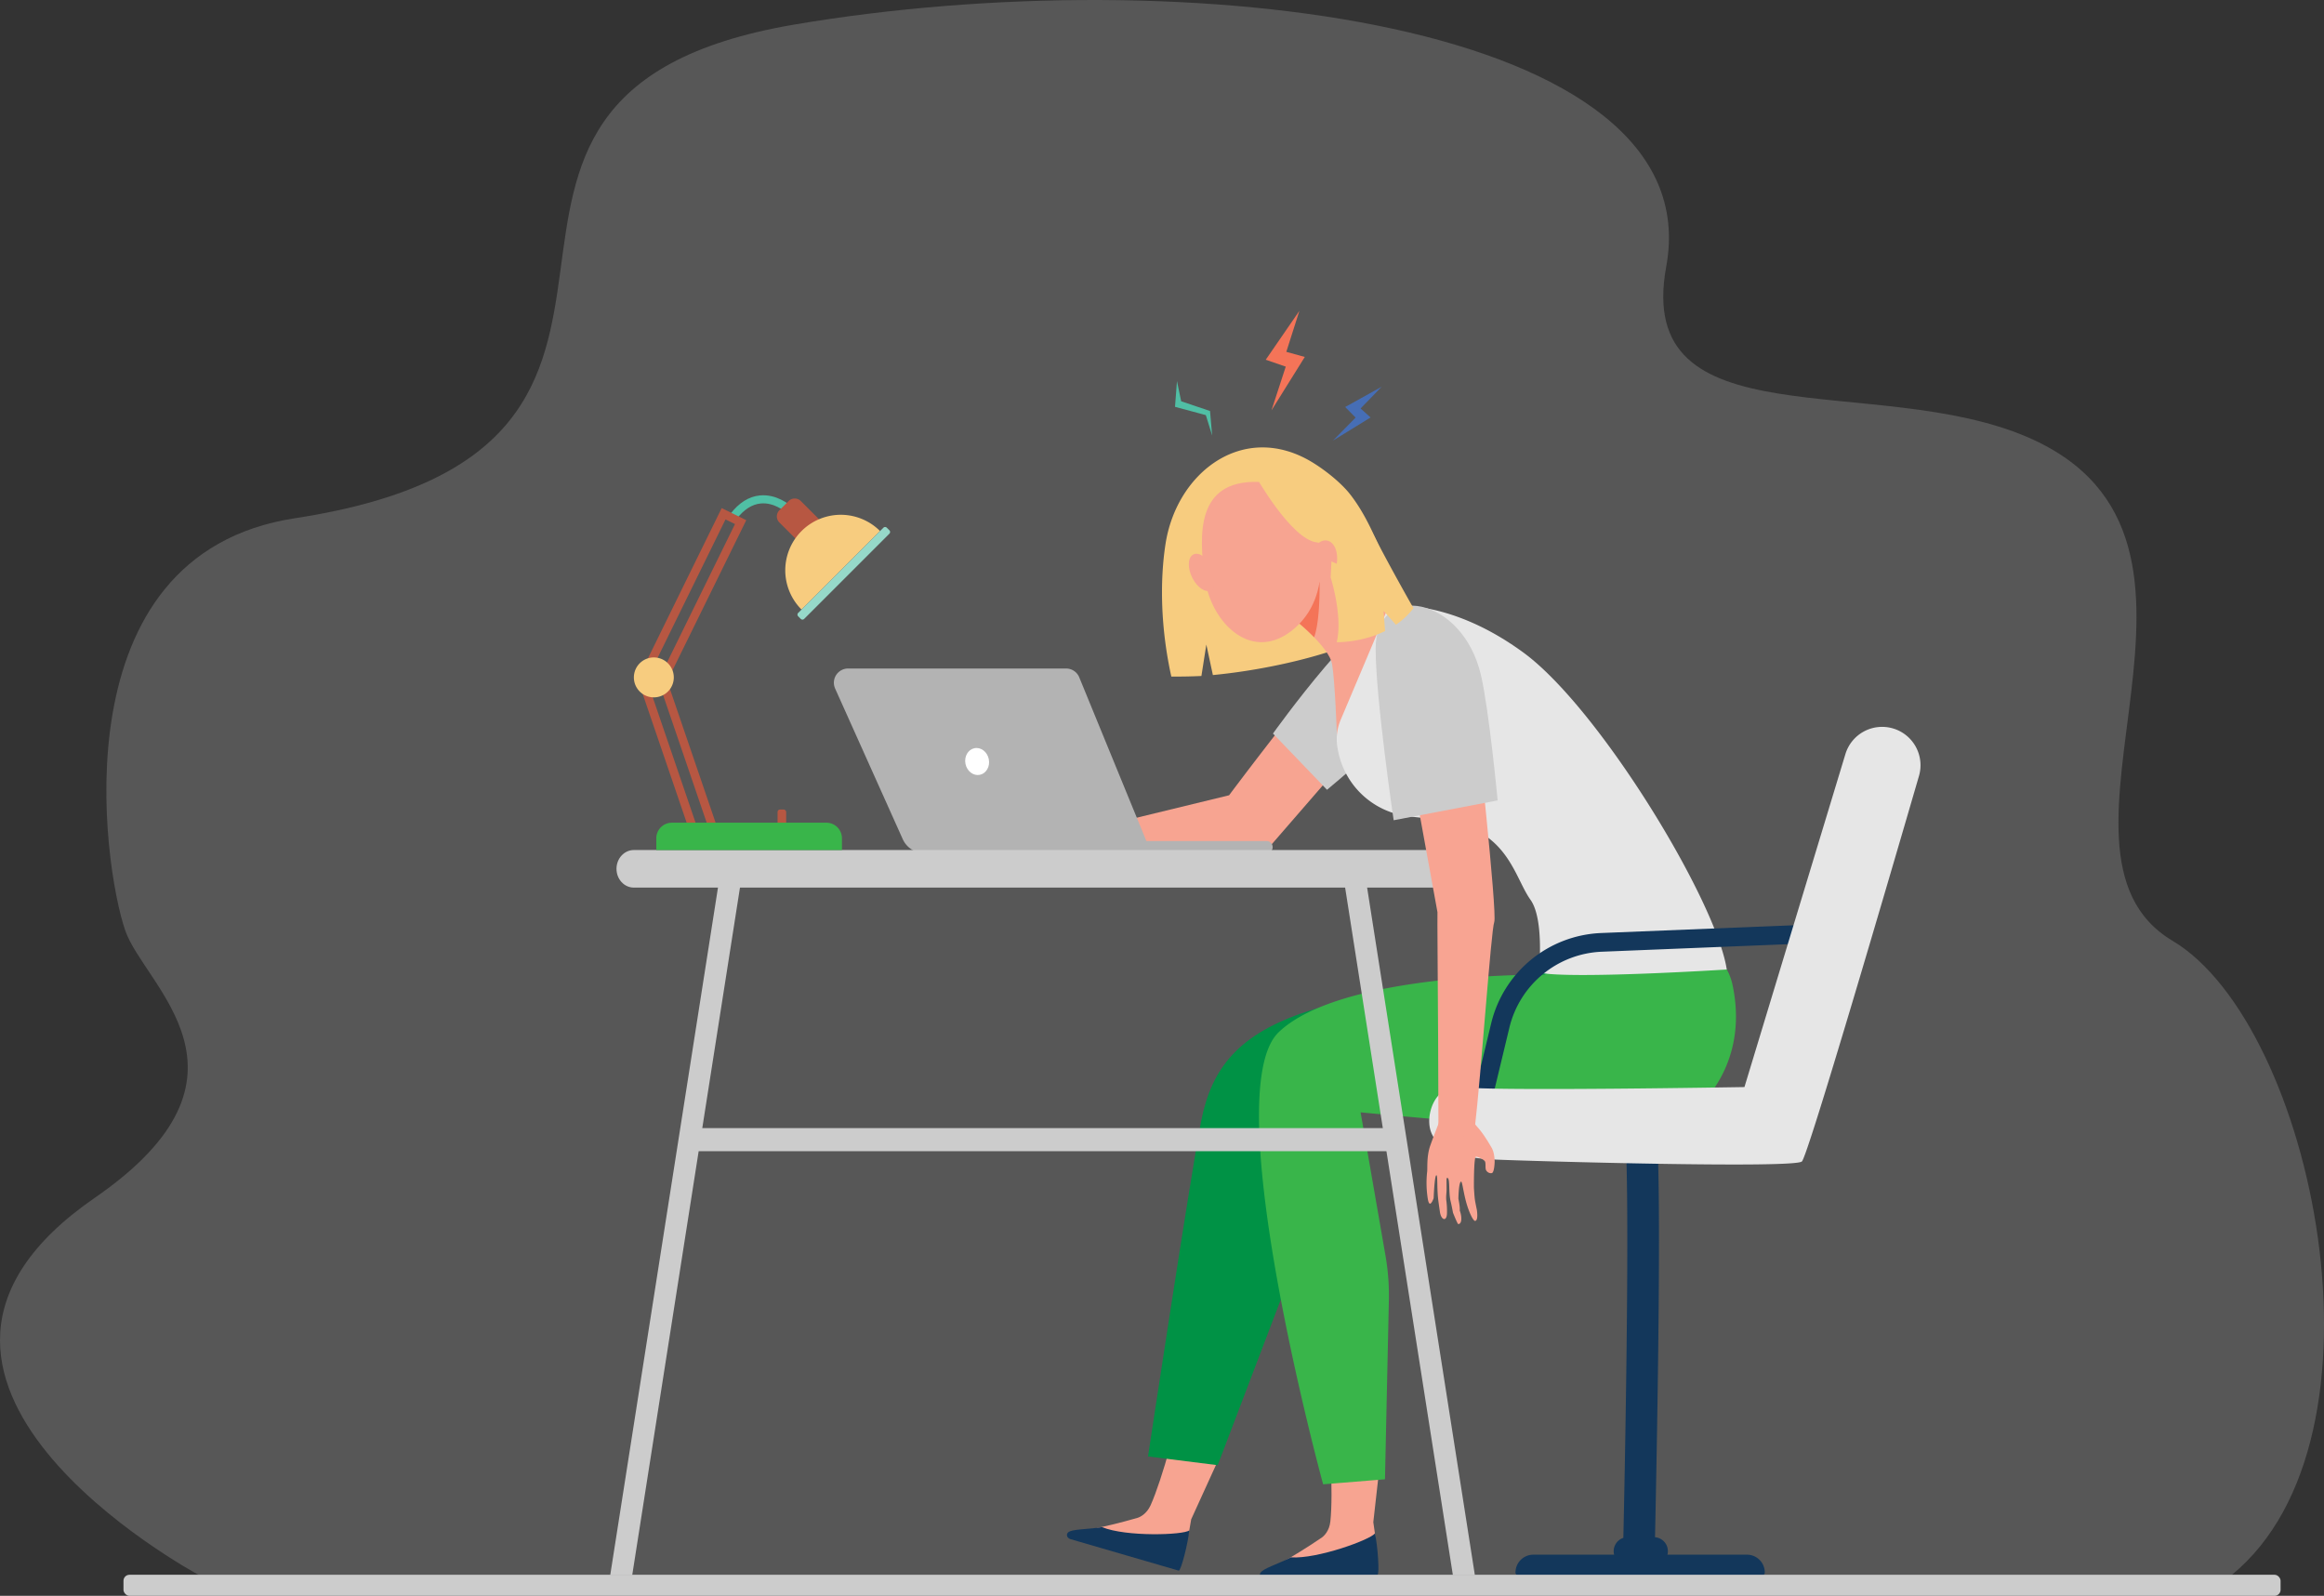<?xml version="1.0" encoding="UTF-8"?> <svg xmlns="http://www.w3.org/2000/svg" id="Layer_1" data-name="Layer 1" viewBox="0 0 2388.91 1640.52"><rect x="0" y="0" width="2388.91" height="1640.52" fill="#333333" stroke="none"/> <defs> <style>.cls-1,.cls-13{fill:#e6e6e6;}.cls-1{opacity:0.2;}.cls-2{fill:#f7cc7f;}.cls-3{fill:#f7a491;}.cls-4{fill:#ccc;}.cls-5{fill:#13375b;}.cls-6{fill:#009245;}.cls-7{fill:#39b54a;}.cls-8{fill:#b3b3b3;}.cls-9{fill:#fff;}.cls-10{fill:#50bfa5;}.cls-11{fill:#f47458;}.cls-12{fill:#466eb6;}.cls-14{fill:#f8a492;}.cls-15{fill:#b75742;}.cls-16{fill:#96d9c9;}</style> </defs> <path class="cls-1" d="M406,1829.09H2495c173.15-141.2,84-566.07-60.58-652.2-155.68-92.71,91.52-413.35-148.29-517.42-156.58-68-405.62,6.12-372.12-175.69,46.45-252.1-496.48-316.69-896.47-248.73C585.06,308.51,980,669.73,504.41,742.51c-244.53,37.42-197.28,357.6-174.48,423.76,19.86,57.63,151.24,149-31.35,274.91C30.83,1625.75,399.64,1825.69,406,1829.09Z" transform="translate(-201.23 -209.77)"></path> <path class="cls-2" d="M1654.21,835c-29.38-35.45-36.65-80.54-65.09-117-10.52-13.51-31.15-29.36-46.38-37.17-67.73-34.73-132.49,16.74-143.47,88.32-5.86,38.18-5,86.43,6,136.15q16,.09,30.93-.61l5.06-32.3,6.72,31.34c58.8-5.64,120.06-21,154.8-37.63l-6.3-30.44,18.3,24.39A289.89,289.89,0,0,0,1654.21,835Z" transform="translate(-201.23 -209.77)"></path> <path class="cls-3" d="M1291.38,1069.42l173.26-42.11s61.27-82.18,120.29-153c18.15,17.24,28.6,44.09,46.88,61.16L1502,1085.16a25.42,25.42,0,0,1-18.57,8.75l-184.47,4.42Z" transform="translate(-201.23 -209.77)"></path> <path class="cls-4" d="M1565.3,1021.68s82.38-67.8,100.12-98.5,4.58-82.13-25.87-90.21-129.8,130.9-129.8,130.9Z" transform="translate(-201.23 -209.77)"></path> <path class="cls-3" d="M1240.67,1075.29c-1.82-2.79,2.74-7.54,6.15-11.11,3.79-3.94,26.72-13.85,30.62-15s37.32,3.52,50.11,7.71,21.22,2.47,21.22,2.47c3.35-.68,8.39-1.6,12.31-2.41l8,29.83c-30-.38-61.43,1.86-64.28,1.79-9-.23-25.55-9.67-29.38-11.06s-11.6-.29-16.82,2.16-20.43,8.26-23,6.91S1240.67,1075.29,1240.67,1075.29Z" transform="translate(-201.23 -209.77)"></path> <path class="cls-3" d="M1555.94,806.09s14.77-9.39,15.45-9.84,9.4,10.4,10.29,12.25,3.36,18.87,1.35,19.76-13,6.49-14,5.38S1555.94,806.09,1555.94,806.09Z" transform="translate(-201.23 -209.77)"></path> <path class="cls-3" d="M1568.75,1773.77c1.56-14.65,1.47-37.08.41-62.93l51.08-1.67c-4.12,36.78-7.35,65.41-7.35,65.41l1.65,11.53,1.16,34.17L1504,1823.94s23.37-11.4,55.86-33.49C1562.21,1788.82,1567.7,1783.68,1568.75,1773.77Z" transform="translate(-201.23 -209.77)"></path> <path class="cls-5" d="M1617.13,1828.73l-116.17,3.8c-4.31-.24-5.47-3.72-4.06-5.93,2.93-4.56,16.37-8.27,31.37-15.87,26.81,1.94,82.28-18.34,86.29-24.68C1617.4,1798.38,1619.5,1828.12,1617.13,1828.73Z" transform="translate(-201.23 -209.77)"></path> <path class="cls-3" d="M1384,1757.12c6-13.44,12.92-34.78,19.94-59.68l49.07,14.28c-15.34,33.69-27.31,59.9-27.31,59.9l-2,11.47-9.53,32.83-107.35-31.25s25.76-3.57,63.5-14.47C1373.07,1769.4,1379.89,1766.22,1384,1757.12Z" transform="translate(-201.23 -209.77)"></path> <path class="cls-5" d="M1412.87,1824.4l-111.6-32.49c-4-1.57-4-5.24-2-6.9,4.19-3.43,18.13-2.78,34.75-5.34,24.88,10.18,83.9,8.14,89.69,3.36C1422.56,1795.64,1415.31,1824.56,1412.87,1824.4Z" transform="translate(-201.23 -209.77)"></path> <path class="cls-6" d="M1822.81,1206.4s-206.87,19.71-277.62,43-98.51,58.21-109.25,112.84S1381.31,1707,1381.31,1707l71.64,9,74.33-195.22s65.37-220.3,69-220.3S1778,1270,1778,1270Z" transform="translate(-201.23 -209.77)"></path> <path class="cls-7" d="M1982.21,1222.52c-18.93-89.51-193.43-10.74-193.43-10.74s-208.66-2.69-273.14,59.1,45.67,464.78,45.67,464.78l63.58-5.17,4-184.14a236.16,236.16,0,0,0-3.43-45.52l-25.63-147.56s268.66,26,303.58,19.7S2001.14,1312,1982.21,1222.52Z" transform="translate(-201.23 -209.77)"></path> <path class="cls-3" d="M1628.7,833s-53.22-7.93-74.47-30.56l-19,47s32.32,26.15,35.27,42.91,5,73.19,5,73.19l28.38-15.4s32.5-71.18,31.47-79.64S1628.7,833,1628.7,833Z" transform="translate(-201.23 -209.77)"></path> <path class="cls-8" d="M1073,897h224.11a14.61,14.61,0,0,1,13.52,9.07l69,168.3h123.55a6.25,6.25,0,0,1,6.26,6.25h0a6.25,6.25,0,0,1-6.26,6.25H1151.56a24.55,24.55,0,0,1-22.4-14.49l-69.48-154.78A14.62,14.62,0,0,1,1073,897Z" transform="translate(-201.23 -209.77)"></path> <path class="cls-9" d="M1193.67,995c1.52,7.56,8.11,12.62,14.73,11.29s10.76-8.52,9.25-16.08-8.11-12.61-14.73-11.29S1192.16,987.48,1193.67,995Z" transform="translate(-201.23 -209.77)"></path> <polygon class="cls-4" points="1516.08 1619.32 1403.68 902.05 1381.61 905.51 1493.47 1619.32 1516.08 1619.32"></polygon> <polygon class="cls-4" points="627.26 1619.32 739.66 902.05 761.73 905.51 649.87 1619.32 627.26 1619.32"></polygon> <path class="cls-4" d="M1693.05,1122.23H852.75c-9.84,0-17.81-8.64-17.81-19.31h0c0-10.66,8-19.31,17.81-19.31h840.3c9.84,0,17.82,8.65,17.82,19.31h0C1710.87,1113.59,1702.89,1122.23,1693.05,1122.23Z" transform="translate(-201.23 -209.77)"></path> <rect class="cls-4" x="912.91" y="1369.47" width="727.5" height="23.75" transform="translate(2352.1 2552.92) rotate(180)"></rect> <polygon class="cls-10" points="1209.84 391.76 1214.16 412.51 1243.83 422.53 1246.02 447.81 1239.52 426.76 1207.82 418.21 1209.84 391.76"></polygon> <polygon class="cls-11" points="1322.25 361.69 1341.23 366.96 1306.99 421.86 1321.66 376.91 1301.1 369.81 1335.69 319.53 1322.25 361.69"></polygon> <polygon class="cls-12" points="1398.59 419.91 1408.86 429.15 1370.2 452.95 1393.46 429.29 1382.76 418.4 1420.2 397.62 1398.59 419.91"></polygon> <path class="cls-13" d="M1628.7,833s60.14-9.66,138.37,47.52,198.68,255.93,209.15,325.92c0,0-161,10.22-193.16,3.15,0,0,5.85-54.68-8.61-74.87s-21.43-59.88-66-75.69c-19-6.73-40.26-7.62-60.36-10.22a83.63,83.63,0,0,1-71.66-68.43l-.36-2.05a50.68,50.68,0,0,1,3.23-28.45Z" transform="translate(-201.23 -209.77)"></path> <path class="cls-5" d="M1901.62,1828.39l-32.56-.16c4.3-178.51,8.08-449.6.91-464.81a5.66,5.66,0,0,0,2.16,2l26.42-8.66c4.27,2.7,6.85,4.33,7.74,80.24.46,39.06.28,93-.52,160.34C1904.4,1712,1901.65,1827.24,1901.62,1828.39Z" transform="translate(-201.23 -209.77)"></path> <path class="cls-5" d="M1997,1808H1777.37a18.32,18.32,0,0,0-18.32,18.31h0a3.21,3.21,0,0,0,3.21,3.21h249.85a3.21,3.21,0,0,0,3.2-3.21h0A18.31,18.31,0,0,0,1997,1808Z" transform="translate(-201.23 -209.77)"></path> <path class="cls-5" d="M1901.29,1790h-26.9a14.42,14.42,0,0,0-14.41,14.42h0a14.41,14.41,0,0,0,14.41,14.41h26.9a14.42,14.42,0,0,0,14.42-14.41h0A14.43,14.43,0,0,0,1901.29,1790Z" transform="translate(-201.23 -209.77)"></path> <path class="cls-5" d="M1731,1356.81l-18.7-4.49,21.82-90.82a121.37,121.37,0,0,1,112.66-92.56l234.56-9.48.78,19.21-234.56,9.49a102,102,0,0,0-94.74,77.83Z" transform="translate(-201.23 -209.77)"></path> <path class="cls-13" d="M1994.4,1327.28s-263,4.5-290.38,0-39.28,29.87-31.1,47.88,30.69,25,63.83,26.59,308.93,9.42,316.71,2c6.35-6,89.95-291.84,120.37-396.37A39.43,39.43,0,0,0,2147,958.58h0A39.45,39.45,0,0,0,2098.17,985Z" transform="translate(-201.23 -209.77)"></path> <path class="cls-14" d="M1717.63,1365.48c1.31,2.44,6.23,5.6,17,24.37,3.11,5.42,3,14.3,3,14.3s-.27,10.91-2.88,11.56-5.36-1.37-6.1-3.36-.1-6.32-.83-8.32-6.86-5-9.32-5.23-2.18,32-2.18,32,.53,9.23,1,12.28c.35,2.61,2,10.34,2,10.34s1.8,11.11-1.74,11.45c-2.08.19-6.46-9.25-9.16-19-2.91-10.5-4.1-21.37-5.21-21.38-2.6,0-2.86,17.63-2.86,17.63s1.82,8.37,1.4,12.13c2,5,2.8,13.79-1.53,13.89-.8,0-5.41-11.67-5.41-11.67s-1.49-8-2.44-11.76c-1.69-6.65-1.1-16.69-1.87-21.27-.65-3.8-1.68-2.42-2.07-2.63s-.22,5-.24,12c0,3.54-.81,7.52-.16,11.65a82.94,82.94,0,0,1,.59,12.41c-.15,9.14-6,7.38-7.24-1.17-.49-3.26-1-6.81-1.48-10.4-1.91-14-.6-27-2.11-27.36-2-.42-2.87,23.53-2.87,23.53s-4.25,12.73-6.11.1a104,104,0,0,1-.63-26.66c.64-3.42-.81-16.15,3.32-27.64,3-8.48,7.74-20.52,10-26.27Z" transform="translate(-201.23 -209.77)"></path> <path class="cls-14" d="M1679.25,1399.48l37.94-29.89c6.46-54.4,16.78-203.57,20-211.88,3.41-8.66-19-213-19-213l-67.45,48.45,28.1,154.31C1678.44,1155.89,1680.89,1397.47,1679.25,1399.48Z" transform="translate(-201.23 -209.77)"></path> <path class="cls-4" d="M1633.81,1053l106.89-20.39s-8.51-90.7-17-128.16c-18.85-82.82-108.4-97.15-108.4-27.89C1615.27,927.53,1633.81,1053,1633.81,1053Z" transform="translate(-201.23 -209.77)"></path> <path class="cls-11" d="M1552.05,864.87c6.49-17.68,5.59-56.56,5.59-56.56l-.77-3.34c-.92-.84-1.81-1.69-2.64-2.57l-19,47A217.23,217.23,0,0,1,1552.05,864.87Z" transform="translate(-201.23 -209.77)"></path> <path class="cls-3" d="M1494.16,705.19S1522,702,1539.49,724.6s36.29,92.66-7.1,130.73-86.26-5-92.62-50.71S1431,703.54,1494.16,705.19Z" transform="translate(-201.23 -209.77)"></path> <path class="cls-3" d="M1426.94,804c5.18,10.09,13.87,15.67,19.41,12.48s5.85-14,.67-24.07-13.88-15.67-19.42-12.48S1421.76,793.85,1426.94,804Z" transform="translate(-201.23 -209.77)"></path> <path class="cls-2" d="M1491,697.7s37.23,66.59,63.86,69.66S1585,805.82,1585,805.82s-9.53-81.53-35.89-97.25S1491,697.7,1491,697.7Z" transform="translate(-201.23 -209.77)"></path> <path class="cls-3" d="M1547.91,784.09c-2.16,11.83,2.19,22.67,9.73,24.22s15.41-6.77,17.58-18.6-2.19-22.66-9.73-24.22S1550.08,772.27,1547.91,784.09Z" transform="translate(-201.23 -209.77)"></path> <path class="cls-2" d="M1616.11,765.31c-17.49-33.68-25.61-21.94-24.53-17.29s5.25,50.25,4.06,50.13-25.77-11.25-25.77-11.25l-.82,16.45s12.73,40,6.23,66.61c0,0,25.08.69,49.72-11.46l-1.6-20.76L1636.15,852a79,79,0,0,0,18.06-17S1633.6,799,1616.11,765.31Z" transform="translate(-201.23 -209.77)"></path> <rect class="cls-15" x="1000.51" y="1041.95" width="8.85" height="28.4" rx="2.52" transform="translate(1808.64 1902.53) rotate(180)"></rect> <path class="cls-10" d="M958.46,743.26c7.4-9.69,15.7-15,24.66-15.91,13.83-1.34,24.85,8.29,25,8.38l5.51-6.21c-.56-.49-13.88-12.12-31.27-10.44-11.36,1.1-21.6,7.54-30.46,19.14Z" transform="translate(-201.23 -209.77)"></path> <path class="cls-15" d="M1024.44,724.85,1056,756.4a8.9,8.9,0,0,1,0,12.58l-9.49,9.48a8.9,8.9,0,0,1-12.58,0l-31.54-31.55a8.88,8.88,0,0,1,0-12.58l9.48-9.48A8.9,8.9,0,0,1,1024.44,724.85Z" transform="translate(-201.23 -209.77)"></path> <path class="cls-2" d="M1105.86,755.69l-80.71,80.72a57.07,57.07,0,0,1,80.71-80.72Z" transform="translate(-201.23 -209.77)"></path> <path class="cls-15" d="M862.13,897l80.94-164.89,25.27,12.4-81,164.89ZM947,743.74,873.72,893.08l9.71,4.77,73.31-149.34Z" transform="translate(-201.23 -209.77)"></path> <path class="cls-15" d="M856.53,907.52l26.64-9.1,59.36,173.84-26.64,9.09Zm21.24,1.9-10.24,3.5,53.76,157.43,10.24-3.49Z" transform="translate(-201.23 -209.77)"></path> <path class="cls-16" d="M1021.71,843.35l2.64,2.65a2.48,2.48,0,0,0,3.51,0l87.59-87.59a2.48,2.48,0,0,0,0-3.51l-2.64-2.64a2.48,2.48,0,0,0-3.51,0l-87.59,87.58A2.48,2.48,0,0,0,1021.71,843.35Z" transform="translate(-201.23 -209.77)"></path> <path class="cls-2" d="M852.81,906.15a20.52,20.52,0,1,0,20.52-20.52A20.52,20.52,0,0,0,852.81,906.15Z" transform="translate(-201.23 -209.77)"></path> <path class="cls-7" d="M875.87,1055.5h190.86a0,0,0,0,1,0,0v12.08a16,16,0,0,1-16,16H891.9a16,16,0,0,1-16-16V1055.5A0,0,0,0,1,875.87,1055.5Z" transform="translate(1741.36 1929.34) rotate(180)"></path> <rect class="cls-4" x="126.93" y="1618.87" width="2217.34" height="21.65" rx="6.17"></rect> </svg> 